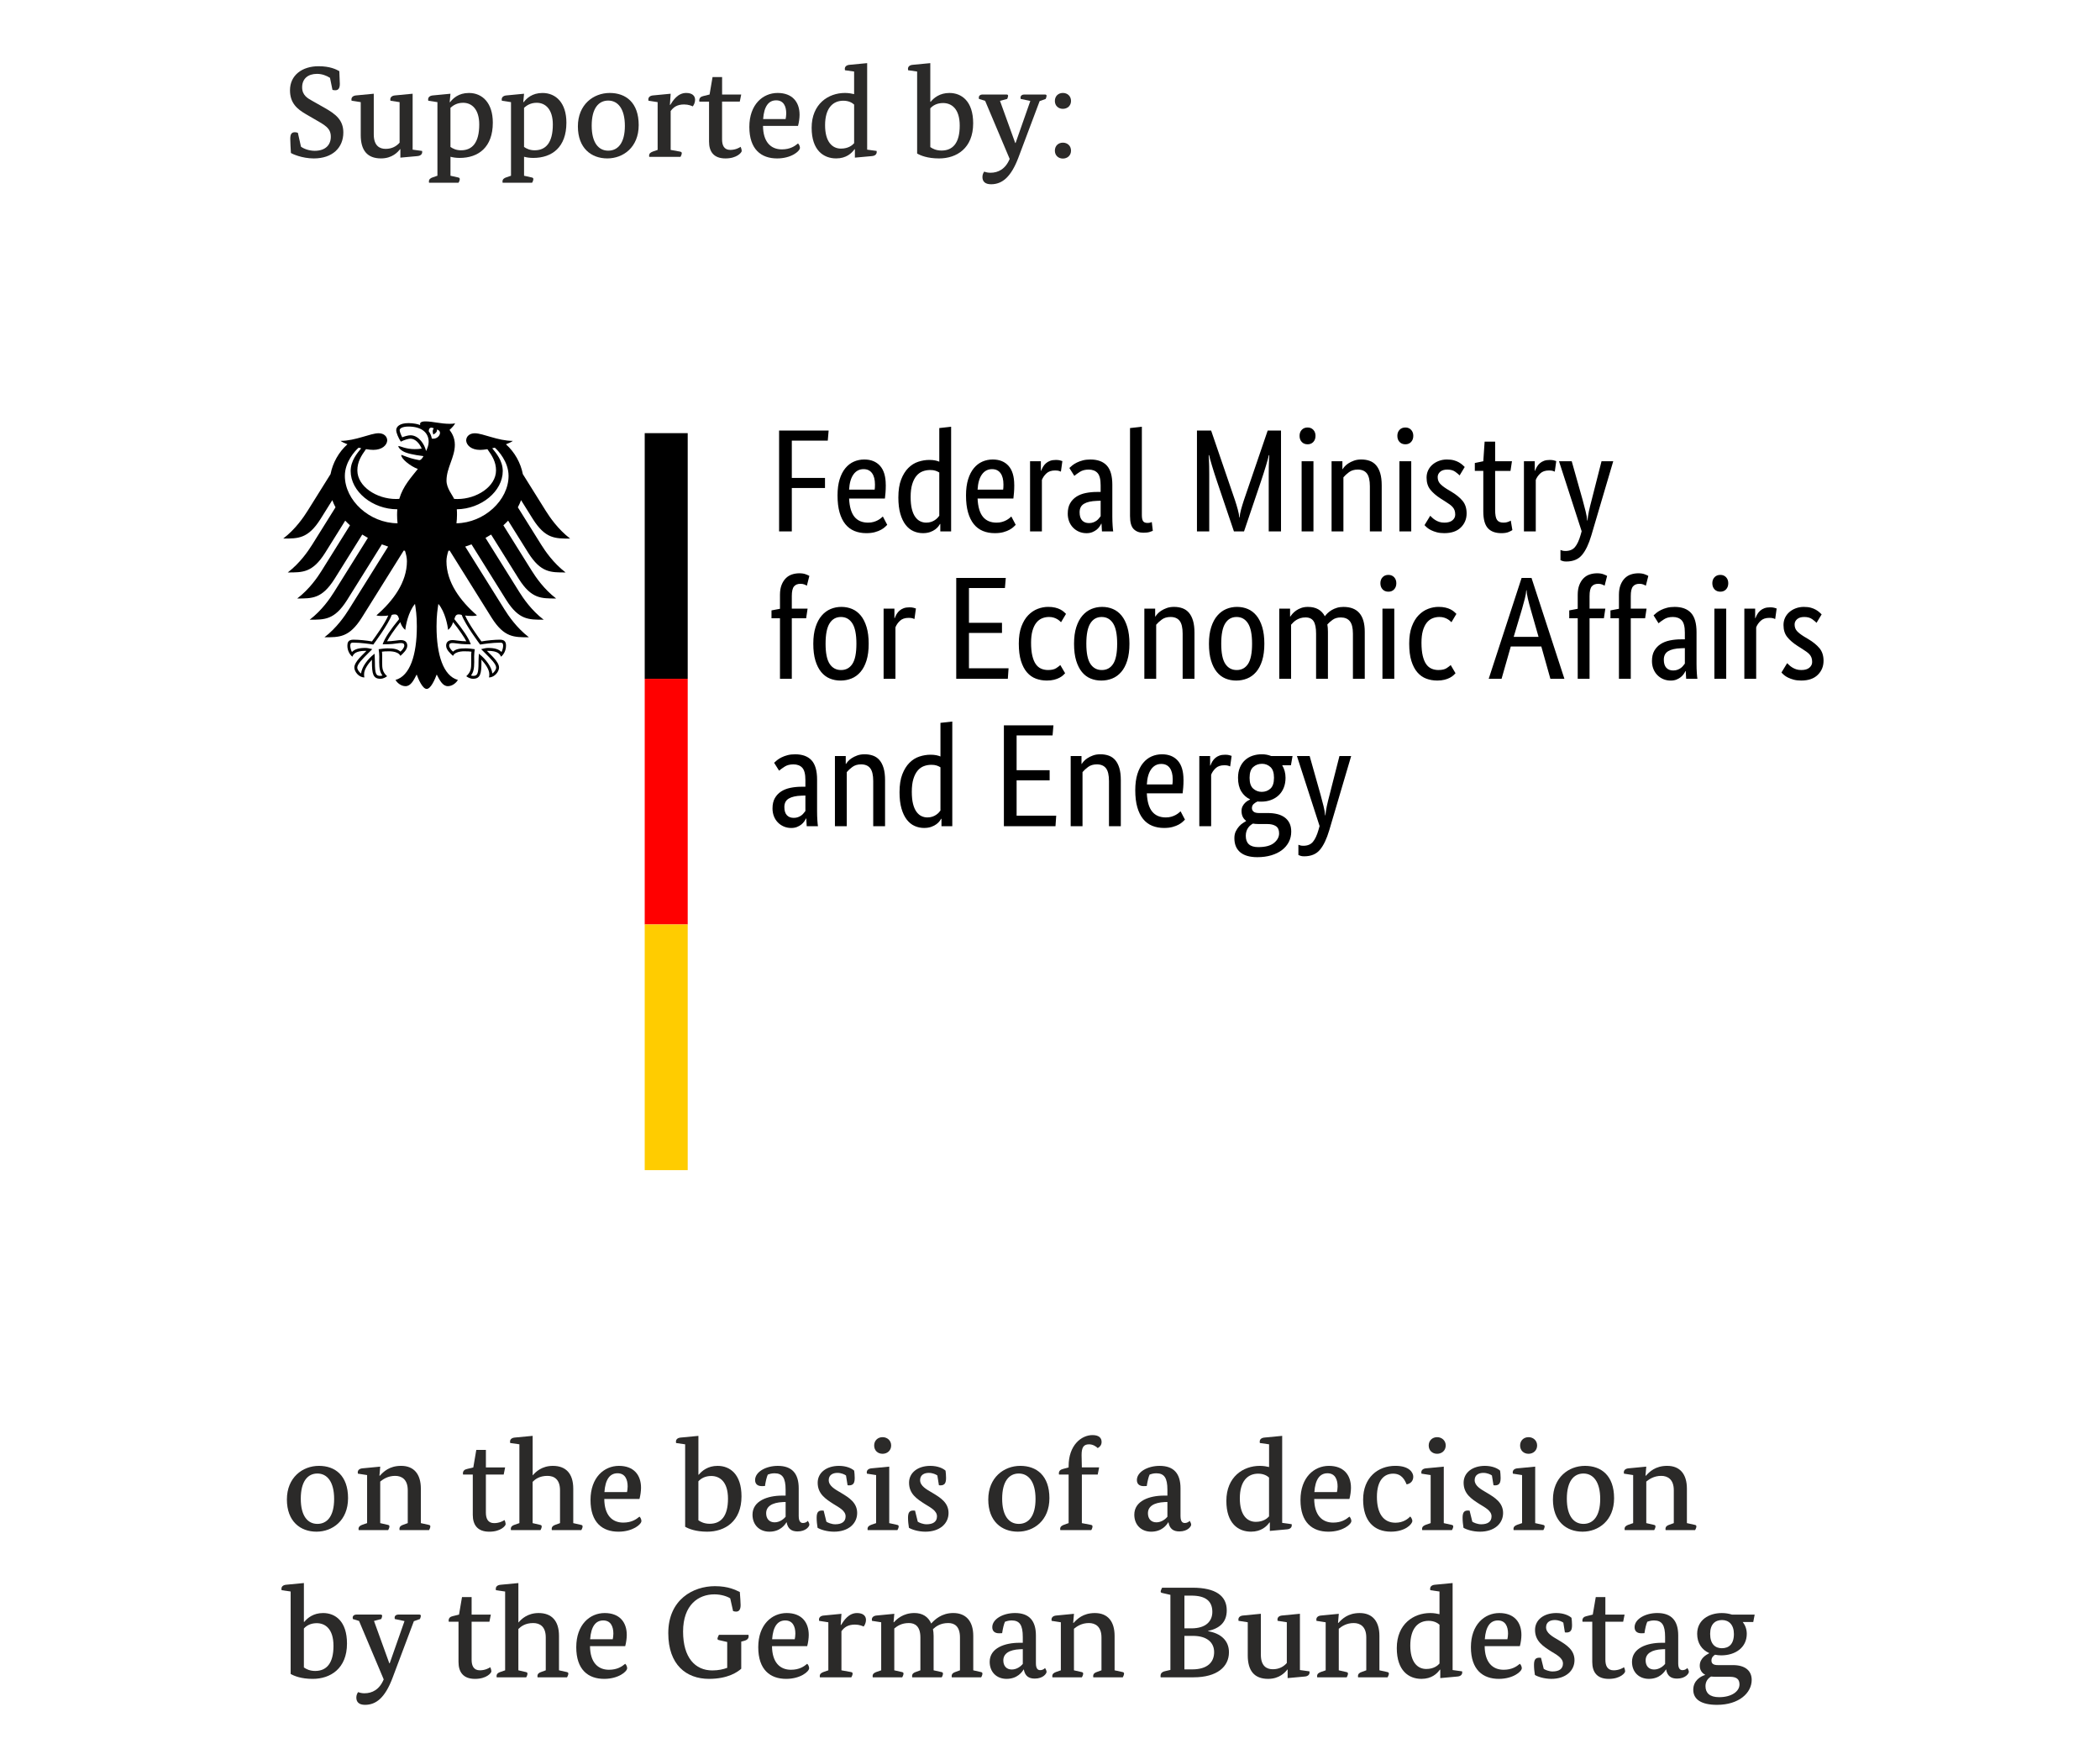 <?xml version="1.0" encoding="UTF-8"?>
<svg xmlns="http://www.w3.org/2000/svg" id="a" viewBox="0 0 250 208.779">
  <rect width="250" height="208.779" fill="#fff"></rect>
  <path d="M39.289,9.269c-.43-.278-.969-.476-1.553-.476-1.06,0-1.767.569-1.767,1.598,0,.969.676,1.321,1.23,1.629l1.414.8c1.337.754,2.26,1.459,2.26,2.951,0,1.797-1.276,3.089-3.52,3.089-1.414,0-2.582-.553-2.721-.645-.031-.4-.076-1.476-.076-1.691,0-.554.154-.783.552-.783.139,0,.261.031.354.075l.369,1.645c.322.246.969.491,1.63.491,1.276,0,1.921-.691,1.921-1.675,0-1.045-.706-1.384-2.014-2.136l-.954-.553c-1.03-.601-1.891-1.306-1.891-2.844,0-1.784,1.445-2.86,3.398-2.86,1.367,0,2.09.369,2.474.585,0,0,.061,1.336.061,1.505,0,.476-.138.77-.538.77-.124,0-.246-.016-.339-.046l-.292-1.429h.003Z" fill="#2b2a29"></path>
  <path d="M49.125,17.815l1.122.152s.015.061.015.122c0,.278-.2.46-.569.493l-2.029.184v-1.015h-.031c-.246.323-.921,1.107-2.275,1.107-1.645,0-2.413-.969-2.413-2.782v-3.917l-1.093-.17s-.015-.093-.015-.155c0-.261.2-.446.569-.476l2.09-.2v4.843c0,1.398.738,1.721,1.415,1.721.784,0,1.306-.339,1.661-.738v-4.825l-1.093-.17s-.015-.093-.015-.155c0-.261.2-.446.569-.476l2.09-.2v6.656h0Z" fill="#2b2a29"></path>
  <path d="M53.626,17.491c.278.2.691.4,1.26.4,1.337,0,2.166-.906,2.166-3.074,0-1.767-.845-2.582-1.921-2.582-.738,0-1.199.324-1.506.599v4.657h.001ZM53.535,12.16h.045c.354-.447,1-1.092,2.245-1.092,1.614,0,2.844,1.199,2.844,3.535,0,2.921-1.706,4.196-3.95,4.196-.446,0-.799-.061-1.091-.139v2.26l.891.2c.154.031.215.078.215.2,0,.155-.107.385-.154.43h-3.504s-.016-.092-.016-.139c0-.276.185-.414.477-.508l.538-.184v-8.76l-1.091-.17s-.016-.093-.016-.155c0-.261.2-.446.569-.476l2.09-.2-.093,1.001h.001Z" fill="#2b2a29"></path>
  <path d="M62.387,17.491c.276.2.691.4,1.26.4,1.336,0,2.166-.906,2.166-3.074,0-1.767-.845-2.582-1.921-2.582-.738,0-1.199.324-1.506.599v4.657h.001ZM62.295,12.16h.045c.355-.447,1-1.092,2.245-1.092,1.614,0,2.844,1.199,2.844,3.535,0,2.921-1.706,4.196-3.95,4.196-.446,0-.8-.061-1.091-.139v2.26l.891.2c.154.031.215.078.215.2,0,.155-.107.385-.154.43h-3.505s-.015-.092-.015-.139c0-.276.184-.414.476-.508l.538-.184v-8.76l-1.091-.17s-.016-.093-.016-.155c0-.261.2-.446.569-.476l2.091-.2-.093,1.001h.001Z" fill="#2b2a29"></path>
  <path d="M70.44,14.955c0,2.06.83,2.981,1.968,2.981s1.982-.891,1.982-2.951-.845-3.012-1.982-3.012-1.968.907-1.968,2.982ZM76.035,14.892c0,2.66-1.859,3.966-3.735,3.966-1.921,0-3.504-1.23-3.504-3.811,0-2.598,1.844-3.981,3.796-3.981,1.921,0,3.443,1.151,3.443,3.826h0Z" fill="#2b2a29"></path>
  <path d="M79.752,12.481h.046c.323-.523.891-1.415,1.89-1.415.723,0,1.061.339,1.061.814,0,.339-.155.631-.278.785-.122-.061-.507-.231-1.03-.231-.845,0-1.276.339-1.599.785v4.626l1.106.2c.155.03.216.076.216.199,0,.155-.124.385-.154.431h-3.72s-.015-.093-.015-.139c0-.278.184-.4.476-.508l.539-.184v-5.686l-1.091-.17s-.016-.093-.016-.155c0-.261.2-.446.569-.476l2.09-.2-.093,1.322h.001Z" fill="#2b2a29"></path>
  <path d="M88.066,12.096h-2.105v4.49c0,.691.216,1.26.984,1.26.6,0,1.091-.263,1.214-.369.077.122.138.352.138.508,0,.152-.538.875-1.936.875s-1.951-.814-1.951-1.998v-4.765h-1.152s-.015-.093-.015-.137c0-.293.185-.462.478-.524l.752-.185.354-2.075h1.138v2.075h2.275l-.17.845h-.001Z" fill="#2b2a29"></path>
  <path d="M93.524,14.171c.03-.137.076-.4.076-.66,0-.845-.306-1.567-1.199-1.567-.907,0-1.445.723-1.552,2.227h2.676-.001ZM90.834,14.986c.014,1.906.921,2.796,2.244,2.796.984,0,1.538-.384,1.923-.705.154.122.231.384.231.523,0,.385-1.015,1.26-2.721,1.26-1.891,0-3.304-1.076-3.304-3.751s1.614-4.043,3.366-4.043c1.737,0,2.614,1.061,2.614,2.598,0,.401-.077.938-.185,1.322h-4.167Z" fill="#2b2a29"></path>
  <path d="M101.683,12.45c-.231-.216-.645-.461-1.291-.461-1.245,0-2.168.891-2.168,2.919,0,1.982.86,2.782,1.891,2.782.891,0,1.368-.414,1.567-.645v-4.596h0ZM103.235,17.815l1.121.152s.015.061.015.122c0,.278-.199.46-.569.493l-2.029.184v-.999h-.046c-.337.475-.984,1.091-2.183,1.091-1.506,0-2.92-.969-2.92-3.642,0-2.858,1.997-4.15,3.965-4.15.446,0,.83.078,1.091.139v-2.69l-1.091-.154s-.015-.107-.015-.169c0-.261.199-.446.568-.477l2.091-.2v10.299h.001Z" fill="#2b2a29"></path>
  <path d="M110.75,17.507c.278.2.708.414,1.337.414,1.337,0,2.166-.891,2.166-2.966,0-2.044-.999-2.69-1.982-2.69-.708,0-1.2.278-1.521.63v4.611h0ZM110.75,12.112h.046c.384-.462,1.076-1.045,2.229-1.045,1.445,0,2.828.969,2.828,3.613,0,2.968-1.967,4.18-4.059,4.18-1.383,0-2.212-.352-2.612-.584v-9.761l-1.075-.154s-.016-.107-.016-.169c0-.261.2-.446.569-.477l2.09-.2v4.596h.001Z" fill="#2b2a29"></path>
  <path d="M123.767,12.035l-2.52,6.701c-.892,2.367-1.952,3.198-3.26,3.198-.723,0-1.03-.339-1.03-.861,0-.291.107-.508.215-.645.184.075.445.136.737.136.922,0,1.784-.43,2.29-1.645l-2.921-6.916-.737-.231s-.016-.108-.016-.152c0-.246.2-.37.43-.37h2.875c.122,0,.184.063.184.155s-.076.306-.107.369l-.86.231,1.812,5.011h.046l1.753-4.998-1.152-.245s-.015-.108-.015-.152c0-.246.199-.37.43-.37h2.49c.122,0,.184.063.184.155s-.076.306-.106.369l-.724.261h.004Z" fill="#2b2a29"></path>
  <path d="M126.534,18.875c-.54,0-.954-.369-.954-.938,0-.585.415-.954.954-.954s.968.369.968.954c0,.569-.43.938-.968.938ZM126.534,12.956c-.54,0-.954-.367-.954-.938,0-.584.415-.953.954-.953s.968.369.968.953c0,.57-.43.938-.968.938Z" fill="#2b2a29"></path>
  <path d="M35.807,178.41c0,2.073.835,2.997,1.979,2.997s1.992-.895,1.992-2.967-.85-3.029-1.992-3.029-1.979.911-1.979,2.999ZM41.434,178.346c0,2.675-1.87,3.988-3.756,3.988-1.932,0-3.524-1.235-3.524-3.831,0-2.611,1.854-4.004,3.818-4.004,1.931,0,3.463,1.159,3.463,3.846h0Z" fill="#2b2a29"></path>
  <path d="M50.103,181.316l.912.201c.154.029.216.075.216.2,0,.154-.124.386-.155.432h-3.509s-.015-.094-.015-.14c0-.278.185-.417.48-.509l.51-.185v-3.909c0-1.315-.741-1.716-1.5-1.716-.88,0-1.454.417-1.778.679v4.947l.88.201c.155.029.216.075.216.2,0,.154-.122.386-.154.432h-3.509s-.015-.094-.015-.14c0-.278.185-.4.479-.509l.541-.185v-5.719l-1.097-.169s-.016-.094-.016-.156c0-.261.201-.448.573-.479l2.102-.201-.093,1.081h.046c.417-.449,1.112-1.174,2.535-1.174,1.515,0,2.349.972,2.349,2.72v4.096h0Z" fill="#2b2a29"></path>
  <path d="M59.961,175.535h-2.118v4.514c0,.695.217,1.268.99,1.268.602,0,1.097-.263,1.221-.37.078.124.139.354.139.509,0,.156-.54.88-1.947.88s-1.962-.818-1.962-2.009v-4.791h-1.159s-.016-.094-.016-.139c0-.292.185-.464.48-.525l.757-.186.355-2.085h1.144v2.085h2.288l-.17.851h-.001Z" fill="#2b2a29"></path>
  <path d="M63.408,175.611h.031c.309-.37,1.051-1.111,2.38-1.111,1.545,0,2.426.911,2.426,2.72v4.096l.896.201c.155.029.216.075.216.2,0,.154-.124.386-.154.432h-3.509s-.015-.094-.015-.14c0-.278.185-.417.479-.509l.51-.185v-3.909c0-1.315-.711-1.716-1.499-1.716-.959,0-1.469.417-1.762.71v4.915l.865.201c.155.029.217.075.217.2,0,.154-.109.386-.155.432h-3.507s-.016-.094-.016-.14c0-.278.185-.417.48-.509l.541-.185v-9.382l-1.097-.154s-.016-.109-.016-.171c0-.263.201-.448.573-.479l2.118-.201v4.683h-.001Z" fill="#2b2a29"></path>
  <path d="M74.644,177.621c.031-.139.076-.401.076-.664,0-.85-.309-1.576-1.205-1.576-.912,0-1.454.726-1.561,2.24h2.69ZM71.939,178.441c.015,1.915.926,2.812,2.256,2.812.989,0,1.546-.385,1.933-.71.155.123.231.386.231.526,0,.385-1.02,1.266-2.736,1.266-1.9,0-3.323-1.081-3.323-3.771s1.623-4.064,3.385-4.064c1.747,0,2.628,1.066,2.628,2.611,0,.401-.078.942-.185,1.329h-4.189Z" fill="#2b2a29"></path>
  <path d="M83.142,180.976c.279.2.711.417,1.345.417,1.344,0,2.179-.898,2.179-2.984,0-2.055-1.004-2.705-1.994-2.705-.711,0-1.206.279-1.53.634v4.636h0ZM83.142,175.55h.046c.386-.464,1.081-1.05,2.241-1.05,1.453,0,2.844.972,2.844,3.631,0,2.984-1.979,4.204-4.081,4.204-1.39,0-2.225-.354-2.627-.586v-9.815l-1.081-.154s-.015-.109-.015-.171c0-.263.201-.448.573-.479l2.101-.201v4.621h0Z" fill="#2b2a29"></path>
  <path d="M93.171,178.811c-1.252.063-1.962.51-1.962,1.331,0,.648.371,1.08,1.004,1.08s1.112-.417,1.314-.664v-1.761l-.356.012h.001ZM95.087,180.496c0,.619.232.804.495.804.355,0,.541-.185.586-.263.077.109.186.325.186.464,0,.203-.402.804-1.407.804-.711,0-1.159-.309-1.298-1.082h-.031c-.17.295-.743,1.112-2.025,1.112-1.174,0-2.009-.801-2.009-2.024,0-1.654,1.807-2.271,3.539-2.271h.402v-.697c0-1.405-.371-1.961-1.329-1.961-.355,0-.665.106-.789.154-.139.295-.262.834-.34,1.361,0,0-.232.014-.355.014-.525,0-.819-.247-.819-.726,0-.96,1.266-1.685,2.705-1.685,1.7,0,2.487.928,2.487,2.673v3.323h0v.002Z" fill="#2b2a29"></path>
  <path d="M100.714,175.644c-.17-.124-.556-.309-1.02-.309-.51,0-1.036.216-1.036.865,0,.68.726,1.084,1.469,1.515.927.555,1.916,1.159,1.916,2.395,0,1.268-1.051,2.225-2.751,2.225-.866,0-1.637-.261-1.962-.464-.063-.385-.109-.789-.109-1.19,0-.619.17-.865.634-.865.076,0,.201.015.201.015l.324,1.315c.154.106.601.308,1.051.308.756,0,1.236-.292,1.236-.942,0-.665-.741-1.036-1.438-1.467-.942-.604-1.886-1.206-1.886-2.535,0-1.205,1.051-2.009,2.535-2.009.896,0,1.53.308,1.809.57.031.217.063.541.063.853,0,.54-.109.898-.665.898-.077,0-.185-.016-.185-.016l-.185-1.159h0Z" fill="#2b2a29"></path>
  <path d="M105.071,173.062c-.573,0-1.004-.387-1.004-.99,0-.588.433-.989,1.004-.989.556,0,1.02.401,1.02.989,0,.602-.464.99-1.02.99ZM105.859,181.316l.913.201c.154.029.216.075.216.2,0,.154-.124.386-.155.432h-3.539s-.015-.094-.015-.14c0-.278.185-.4.48-.509l.541-.185v-5.719l-1.097-.169s-.016-.094-.016-.156c0-.261.201-.448.573-.479l2.101-.201v6.724h-.001Z" fill="#2b2a29"></path>
  <path d="M111.593,175.644c-.17-.124-.556-.309-1.02-.309-.51,0-1.036.216-1.036.865,0,.68.726,1.084,1.469,1.515.929.555,1.916,1.159,1.916,2.395,0,1.268-1.051,2.225-2.753,2.225-.865,0-1.637-.261-1.962-.464-.063-.385-.109-.789-.109-1.19,0-.619.17-.865.634-.865.077,0,.201.015.201.015l.325,1.315c.154.106.601.308,1.05.308.756,0,1.236-.292,1.236-.942,0-.665-.741-1.036-1.438-1.467-.942-.604-1.886-1.206-1.886-2.535,0-1.205,1.05-2.009,2.535-2.009.896,0,1.53.308,1.809.57.031.217.061.541.061.853,0,.54-.107.898-.664.898-.077,0-.186-.016-.186-.016l-.185-1.159h.003Z" fill="#2b2a29"></path>
  <path d="M119.305,178.41c0,2.073.834,2.997,1.978,2.997s1.995-.895,1.995-2.967-.851-3.029-1.995-3.029-1.978.911-1.978,2.999ZM124.93,178.346c0,2.675-1.871,3.988-3.756,3.988-1.932,0-3.524-1.235-3.524-3.831,0-2.611,1.854-4.004,3.818-4.004,1.932,0,3.462,1.159,3.462,3.846h0Z" fill="#2b2a29"></path>
  <path d="M130.679,175.535h-1.886v5.781l1.051.201c.155.029.216.075.216.2,0,.154-.107.386-.155.432h-3.679s-.015-.094-.015-.14c0-.278.185-.4.479-.509l.526-.185v-5.781h-1.144s-.016-.094-.016-.139c0-.292.186-.449.48-.525l.68-.186v-.154c0-2.489,1.515-3.694,2.844-3.694.772,0,1.082.341,1.082.818,0,.387-.232.604-.464.728-.14-.154-.542-.448-1.021-.448-.664,0-.896.37-.896,1.281,0,.48.03,1.467.03,1.467h2.058l-.17.851h0Z" fill="#2b2a29"></path>
  <path d="M138.621,178.811c-1.251.063-1.962.51-1.962,1.331,0,.648.37,1.08,1.004,1.08s1.112-.417,1.314-.664v-1.761l-.356.012h.001ZM140.539,180.496c0,.619.232.804.495.804.355,0,.541-.185.588-.263.076.109.185.325.185.464,0,.203-.401.804-1.406.804-.711,0-1.16-.309-1.298-1.082h-.033c-.17.295-.741,1.112-2.025,1.112-1.174,0-2.009-.801-2.009-2.024,0-1.654,1.807-2.271,3.539-2.271h.402v-.697c0-1.405-.372-1.961-1.329-1.961-.355,0-.665.106-.789.154-.139.295-.262.834-.341,1.361,0,0-.231.014-.355.014-.525,0-.819-.247-.819-.726,0-.96,1.269-1.685,2.706-1.685,1.7,0,2.487.928,2.487,2.673v3.323h0v.002Z" fill="#2b2a29"></path>
  <path d="M151.077,175.893c-.232-.217-.649-.464-1.298-.464-1.252,0-2.18.895-2.18,2.935,0,1.994.865,2.799,1.901,2.799.895,0,1.376-.417,1.576-.65v-4.62h0ZM152.639,181.285l1.128.155s.016.061.016.124c0,.278-.201.464-.571.492l-2.04.186v-1.004h-.046c-.34.478-.989,1.095-2.195,1.095-1.515,0-2.936-.972-2.936-3.662,0-2.874,2.008-4.172,3.986-4.172.449,0,.834.076,1.099.139v-2.705l-1.099-.154s-.014-.109-.014-.171c0-.263.2-.448.571-.479l2.102-.201v10.356h-.001Z" fill="#2b2a29"></path>
  <path d="M159.159,177.621c.033-.139.079-.401.079-.664,0-.85-.31-1.576-1.206-1.576-.913,0-1.454.726-1.561,2.24,0,0,2.689,0,2.689,0ZM156.454,178.441c.016,1.915.927,2.812,2.257,2.812.99,0,1.546-.385,1.932-.71.152.123.233.386.233.526,0,.385-1.021,1.266-2.735,1.266-1.901,0-3.322-1.081-3.322-3.771s1.622-4.064,3.384-4.064c1.748,0,2.627,1.066,2.627,2.611,0,.401-.077.942-.185,1.329h-4.191Z" fill="#2b2a29"></path>
  <path d="M165.851,175.427c-1.036,0-1.933.74-1.933,2.766,0,1.947.756,3.075,2.21,3.075.959,0,1.515-.495,1.761-.742.139.139.246.387.246.526,0,.386-.849,1.281-2.551,1.281-2.008,0-3.307-1.266-3.307-3.818,0-2.612,1.747-4.018,3.834-4.018,1.7,0,2.134.835,2.134,1.283,0,.417-.201.802-.788.928-.234-.541-.588-1.281-1.609-1.281h.002Z" fill="#2b2a29"></path>
  <path d="M171.089,173.062c-.571,0-1.005-.387-1.005-.99,0-.588.434-.989,1.005-.989.556,0,1.021.401,1.021.989,0,.602-.464.99-1.021.99ZM171.877,181.316l.911.201c.155.029.217.075.217.2,0,.154-.124.386-.156.432h-3.539s-.015-.094-.015-.14c0-.278.185-.4.48-.509l.541-.185v-5.719l-1.096-.169s-.016-.094-.016-.156c0-.261.201-.448.571-.479l2.103-.201v6.724h-.001Z" fill="#2b2a29"></path>
  <path d="M177.61,175.644c-.168-.124-.555-.309-1.02-.309-.51,0-1.035.216-1.035.865,0,.68.728,1.084,1.469,1.515.928.555,1.915,1.159,1.915,2.395,0,1.268-1.051,2.225-2.75,2.225-.866,0-1.639-.261-1.964-.464-.061-.385-.107-.789-.107-1.19,0-.619.169-.865.632-.865.079,0,.203.015.203.015l.324,1.315c.154.106.604.308,1.051.308.756,0,1.236-.292,1.236-.942,0-.665-.742-1.036-1.439-1.467-.941-.604-1.885-1.206-1.885-2.535,0-1.205,1.051-2.009,2.534-2.009.899,0,1.53.308,1.809.57.031.217.063.541.063.853,0,.54-.109.898-.665.898-.076,0-.185-.016-.185-.016l-.186-1.159h.001Z" fill="#2b2a29"></path>
  <path d="M181.97,173.062c-.572,0-1.005-.387-1.005-.99,0-.588.432-.989,1.005-.989.557,0,1.021.401,1.021.989,0,.602-.464.99-1.021.99ZM182.759,181.316l.91.201c.156.029.217.075.217.2,0,.154-.124.386-.155.432h-3.54s-.014-.094-.014-.14c0-.278.185-.4.479-.509l.543-.185v-5.719l-1.098-.169s-.014-.094-.014-.156c0-.261.2-.448.57-.479l2.104-.201v6.724h-.002Z" fill="#2b2a29"></path>
  <path d="M186.528,178.41c0,2.073.834,2.997,1.979,2.997s1.994-.895,1.994-2.967-.85-3.029-1.994-3.029-1.979.911-1.979,2.999ZM192.154,178.346c0,2.675-1.87,3.988-3.755,3.988-1.933,0-3.525-1.235-3.525-3.831,0-2.611,1.855-4.004,3.818-4.004,1.933,0,3.461,1.159,3.461,3.846h.001Z" fill="#2b2a29"></path>
  <path d="M200.824,181.316l.91.201c.156.029.217.075.217.2,0,.154-.124.386-.155.432h-3.509s-.014-.094-.014-.14c0-.278.185-.417.479-.509l.51-.185v-3.909c0-1.315-.742-1.716-1.499-1.716-.882,0-1.454.417-1.777.679v4.947l.88.201c.152.029.216.075.216.2,0,.154-.124.386-.155.432h-3.507s-.018-.094-.018-.14c0-.278.185-.4.48-.509l.541-.185v-5.719l-1.096-.169s-.016-.094-.016-.156c0-.261.201-.448.571-.479l2.103-.201-.094,1.081h.046c.417-.449,1.112-1.174,2.534-1.174,1.515,0,2.35.972,2.35,2.72v4.096h.002Z" fill="#2b2a29"></path>
  <path d="M36.177,198.496c.279.201.711.417,1.345.417,1.345,0,2.179-.896,2.179-2.981,0-2.056-1.004-2.706-1.994-2.706-.711,0-1.206.279-1.53.634v4.638h0ZM36.177,193.071h.046c.386-.464,1.082-1.051,2.241-1.051,1.453,0,2.844.972,2.844,3.633,0,2.981-1.978,4.204-4.08,4.204-1.391,0-2.225-.355-2.627-.588v-9.814l-1.081-.156s-.015-.109-.015-.169c0-.263.201-.449.571-.48l2.101-.201v4.622h0Z" fill="#2b2a29"></path>
  <path d="M49.269,192.992l-2.535,6.74c-.896,2.381-1.964,3.215-3.278,3.215-.726,0-1.035-.341-1.035-.865,0-.292.109-.51.216-.65.185.076.448.14.741.14.928,0,1.793-.432,2.302-1.655l-2.936-6.955-.741-.231s-.016-.109-.016-.156c0-.246.201-.373.434-.373h2.891c.124,0,.185.065.185.158s-.078.306-.109.37l-.865.231,1.824,5.041h.046l1.762-5.025-1.159-.246s-.016-.109-.016-.156c0-.246.201-.373.433-.373h2.504c.124,0,.185.065.185.158s-.076.306-.107.37l-.726.261h0Z" fill="#2b2a29"></path>
  <path d="M58.263,193.055h-2.118v4.514c0,.695.216,1.269.99,1.269.602,0,1.097-.264,1.22-.37.078.123.139.352.139.509,0,.155-.54.88-1.947.88s-1.962-.819-1.962-2.011v-4.79h-1.159s-.016-.093-.016-.139c0-.295.186-.464.48-.526l.756-.186.355-2.085h1.144v2.085h2.288l-.17.851h.001Z" fill="#2b2a29"></path>
  <path d="M61.708,193.131h.031c.309-.371,1.051-1.111,2.38-1.111,1.545,0,2.428.911,2.428,2.72v4.097l.896.2c.154.03.216.076.216.2,0,.156-.124.387-.154.435h-3.509s-.015-.094-.015-.14c0-.278.186-.417.48-.509l.51-.185v-3.91c0-1.314-.711-1.716-1.499-1.716-.959,0-1.469.417-1.762.71v4.916l.866.2c.155.03.217.076.217.2,0,.156-.109.387-.155.435h-3.509s-.015-.094-.015-.14c0-.278.185-.417.48-.509l.54-.185v-9.381l-1.097-.156s-.015-.109-.015-.169c0-.263.201-.449.573-.48l2.116-.201v4.683h0l-.004-.004Z" fill="#2b2a29"></path>
  <path d="M72.944,195.142c.031-.139.076-.403.076-.665,0-.85-.309-1.576-1.205-1.576-.912,0-1.452.726-1.561,2.241h2.69ZM70.24,195.961c.015,1.915.926,2.811,2.256,2.811.99,0,1.546-.385,1.933-.71.154.124.233.386.233.526,0,.386-1.021,1.268-2.736,1.268-1.901,0-3.323-1.084-3.323-3.771s1.623-4.065,3.385-4.065c1.747,0,2.628,1.065,2.628,2.612,0,.4-.078.941-.185,1.329h-4.19Z" fill="#2b2a29"></path>
  <path d="M86.929,190.271c-.324-.214-1.035-.476-1.885-.476-1.886,0-3.725,1.235-3.725,4.434,0,3.094,1.438,4.622,3.477,4.622.741,0,1.329-.139,1.777-.309v-3.075l-.942-.217c-.155-.03-.216-.076-.216-.17,0-.14.109-.324.17-.464h3.524s.015.093.015.17c0,.246-.139.434-.525.541l-.355.094v3.229c-.417.373-1.561,1.206-3.834,1.206-2.72,0-4.852-1.686-4.852-5.44,0-4.02,2.982-5.595,5.549-5.595,1.639,0,2.458.464,2.968.694.046.464.094,1.423.094,1.546,0,.479-.139.789-.541.789-.124,0-.247-.031-.355-.065l-.341-1.515h-.001Z" fill="#2b2a29"></path>
  <path d="M94.61,195.142c.031-.139.076-.403.076-.665,0-.85-.309-1.576-1.205-1.576-.913,0-1.453.726-1.561,2.241h2.69ZM91.906,195.961c.015,1.915.926,2.811,2.256,2.811.99,0,1.545-.385,1.932-.71.154.124.232.386.232.526,0,.386-1.021,1.268-2.736,1.268-1.901,0-3.322-1.084-3.322-3.771s1.622-4.065,3.385-4.065c1.746,0,2.627,1.065,2.627,2.612,0,.4-.077.941-.185,1.329h-4.19Z" fill="#2b2a29"></path>
  <path d="M100.08,193.442h.046c.325-.525.896-1.421,1.901-1.421.726,0,1.066.341,1.066.818,0,.34-.155.634-.279.789-.122-.061-.51-.233-1.035-.233-.85,0-1.283.34-1.608.788v4.655l1.112.2c.156.03.218.076.218.2,0,.156-.124.387-.155.435h-3.74s-.016-.094-.016-.14c0-.278.185-.401.48-.509l.541-.185v-5.719l-1.097-.171s-.016-.094-.016-.155c0-.263.201-.449.573-.479l2.101-.203-.092,1.33h0Z" fill="#2b2a29"></path>
  <path d="M115.859,198.836l.881.2c.155.03.216.076.216.2,0,.156-.109.387-.155.435h-3.492s-.015-.094-.015-.14c0-.278.185-.417.479-.509l.51-.185v-3.91c0-1.344-.665-1.716-1.391-1.716-.942,0-1.468.403-1.824.726.046.246.077.51.077.802v4.097l.898.2c.154.03.216.076.216.2,0,.156-.107.387-.154.435h-3.509s-.015-.094-.015-.14c0-.278.185-.417.479-.509l.51-.185v-3.91c0-1.344-.649-1.716-1.376-1.716-.865,0-1.376.355-1.731.649v4.977l.88.2c.155.03.218.076.218.2,0,.156-.124.387-.155.435h-3.509s-.015-.094-.015-.14c0-.278.186-.401.48-.509l.542-.185v-5.719l-1.097-.171s-.016-.094-.016-.155c0-.263.201-.449.573-.479l2.102-.203-.092,1.006h.046c.324-.357,1.081-1.099,2.443-1.099.941,0,1.637.432,1.994,1.251.416-.464,1.237-1.251,2.627-1.251,1.484,0,2.38.941,2.38,2.72v4.097h0l-.004-.003Z" fill="#2b2a29"></path>
  <path d="M121.406,196.331c-1.251.063-1.962.51-1.962,1.33,0,.648.371,1.081,1.004,1.081s1.114-.417,1.314-.665v-1.761l-.356.015h.001ZM123.324,198.016c0,.618.232.802.494.802.355,0,.542-.185.588-.261.077.107.186.325.186.464,0,.201-.402.802-1.409.802-.71,0-1.158-.308-1.298-1.08h-.03c-.171.292-.744,1.112-2.026,1.112-1.175,0-2.009-.802-2.009-2.024,0-1.655,1.807-2.271,3.539-2.271h.402v-.697c0-1.408-.371-1.963-1.329-1.963-.355,0-.665.107-.789.154-.14.294-.262.835-.34,1.36,0,0-.232.015-.355.015-.526,0-.819-.249-.819-.725,0-.96,1.266-1.686,2.705-1.686,1.7,0,2.489.928,2.489,2.673v3.324h0Z" fill="#2b2a29"></path>
  <path d="M132.689,198.836l.913.2c.154.03.215.076.215.2,0,.156-.124.387-.154.435h-3.509s-.015-.094-.015-.14c0-.278.185-.417.479-.509l.51-.185v-3.91c0-1.314-.741-1.716-1.5-1.716-.88,0-1.453.417-1.776.68v4.947l.88.2c.155.03.218.076.218.2,0,.156-.124.387-.155.435h-3.507s-.016-.094-.016-.14c0-.278.186-.401.48-.509l.54-.185v-5.719l-1.097-.171s-.015-.094-.015-.155c0-.263.2-.449.573-.479l2.101-.203-.094,1.084h.046c.417-.449,1.112-1.175,2.535-1.175,1.515,0,2.349.972,2.349,2.72v4.097h0v-.004Z" fill="#2b2a29"></path>
  <path d="M142.022,194.739h-1.021v3.988h.927c1.809,0,2.612-.851,2.612-2.056,0-1.144-.851-1.933-2.519-1.933h0ZM141.838,189.947h-.835v3.896h.819c1.763,0,2.504-.865,2.504-1.964,0-1.268-.787-1.933-2.487-1.933ZM143.814,194.151v.03c1.499.249,2.49,1.099,2.49,2.505,0,1.733-1.421,2.984-4.205,2.984h-3.925s-.016-.094-.016-.17c0-.246.125-.464.526-.557l.65-.154v-8.935l-.944-.216c-.153-.03-.215-.076-.215-.17,0-.138.109-.322.17-.464h3.631c2.751,0,4.066.974,4.066,2.69,0,1.469-.898,2.164-2.226,2.458h-.002Z" fill="#2b2a29"></path>
  <path d="M154.756,198.805l1.128.155s.016.063.016.124c0,.278-.201.464-.571.494l-2.04.186v-1.021h-.033c-.246.322-.927,1.112-2.286,1.112-1.654,0-2.428-.972-2.428-2.798v-3.94l-1.099-.171s-.014-.094-.014-.155c0-.263.201-.449.571-.479l2.102-.203v4.871c0,1.405.743,1.73,1.423,1.73.787,0,1.313-.34,1.667-.742v-4.853l-1.099-.171s-.014-.094-.014-.155c0-.263.201-.449.571-.479l2.102-.203v6.694h0v.002Z" fill="#2b2a29"></path>
  <path d="M164.214,198.836l.911.2c.155.03.217.076.217.2,0,.156-.124.387-.156.435h-3.509s-.014-.094-.014-.14c0-.278.185-.417.479-.509l.51-.185v-3.91c0-1.314-.742-1.716-1.499-1.716-.88,0-1.453.417-1.775.68v4.947l.88.2c.154.03.215.076.215.2,0,.156-.123.387-.152.435h-3.51s-.014-.094-.014-.14c0-.278.185-.401.479-.509l.542-.185v-5.719l-1.097-.171s-.014-.094-.014-.155c0-.263.2-.449.57-.479l2.104-.203-.094,1.084h.046c.417-.449,1.112-1.175,2.533-1.175,1.515,0,2.35.972,2.35,2.72v4.097h0l-.002-.004Z" fill="#2b2a29"></path>
  <path d="M171.369,193.411c-.233-.216-.649-.464-1.297-.464-1.252,0-2.18.896-2.18,2.936,0,1.992.866,2.796,1.901,2.796.895,0,1.376-.417,1.576-.649v-4.621h0ZM172.93,198.805l1.127.155s.018.063.018.124c0,.278-.203.464-.574.494l-2.04.186v-1.005h-.046c-.34.478-.989,1.096-2.195,1.096-1.515,0-2.936-.972-2.936-3.662,0-2.876,2.009-4.174,3.986-4.174.449,0,.834.077,1.098.139v-2.703l-1.098-.156s-.015-.109-.015-.169c0-.263.2-.449.571-.48l2.103-.201v10.356h.001Z" fill="#2b2a29"></path>
  <path d="M179.45,195.142c.033-.139.079-.403.079-.665,0-.85-.311-1.576-1.206-1.576-.912,0-1.454.726-1.561,2.241h2.689,0ZM176.746,195.961c.014,1.915.928,2.811,2.255,2.811.99,0,1.545-.385,1.933-.71.155.124.233.386.233.526,0,.386-1.021,1.268-2.735,1.268-1.901,0-3.323-1.084-3.323-3.771s1.624-4.065,3.384-4.065c1.747,0,2.628,1.065,2.628,2.612,0,.4-.075.941-.185,1.329h-4.189Z" fill="#2b2a29"></path>
  <path d="M186.111,193.162c-.168-.125-.555-.31-1.02-.31-.51,0-1.035.217-1.035.865,0,.681.726,1.084,1.469,1.518.928.555,1.915,1.159,1.915,2.395,0,1.266-1.051,2.225-2.751,2.225-.865,0-1.637-.263-1.963-.464-.061-.386-.107-.789-.107-1.19,0-.618.169-.865.632-.865.079,0,.203.015.203.015l.324,1.314c.155.106.604.309,1.05.309.759,0,1.239-.295,1.239-.942,0-.664-.742-1.035-1.439-1.467-.941-.602-1.885-1.208-1.885-2.535,0-1.205,1.051-2.01,2.534-2.01.899,0,1.53.31,1.807.571.033.216.063.54.063.851,0,.541-.109.896-.665.896-.075,0-.185-.016-.185-.016l-.186-1.159h.001Z" fill="#2b2a29"></path>
  <path d="M193.235,193.055h-2.118v4.514c0,.695.216,1.269.989,1.269.604,0,1.099-.264,1.22-.37.079.123.14.352.14.509,0,.155-.541.88-1.949.88s-1.963-.819-1.963-2.011v-4.79h-1.16s-.015-.093-.015-.139c0-.295.185-.464.48-.526l.756-.186.357-2.085h1.143v2.085h2.288l-.17.851h.001Z" fill="#2b2a29"></path>
  <path d="M197.873,196.331c-1.252.063-1.964.51-1.964,1.33,0,.648.37,1.081,1.005,1.081s1.112-.417,1.314-.665v-1.761l-.354.015h-.001ZM199.788,198.016c0,.618.233.802.494.802.356,0,.541-.185.588-.261.077.107.185.325.185.464,0,.201-.403.802-1.408.802-.71,0-1.16-.308-1.297-1.08h-.031c-.171.292-.742,1.112-2.024,1.112-1.176,0-2.01-.802-2.01-2.024,0-1.655,1.807-2.271,3.54-2.271h.401v-.697c0-1.408-.371-1.963-1.329-1.963-.355,0-.666.107-.789.154-.139.294-.263.835-.34,1.36,0,0-.233.015-.356.015-.526,0-.819-.249-.819-.725,0-.96,1.268-1.686,2.705-1.686,1.7,0,2.489.928,2.489,2.673v3.324h.001Z" fill="#2b2a29"></path>
  <path d="M203.589,194.509c0,1.22.619,1.699,1.391,1.699.834,0,1.437-.479,1.437-1.699,0-1.099-.604-1.655-1.408-1.655s-1.421.464-1.421,1.655ZM204.269,199.608c-.216,0-.401-.014-.571-.031-.403.234-.664.619-.664,1.143,0,.805.492,1.316,1.621,1.316,1.499,0,2.426-.697,2.426-1.515,0-.634-.355-.912-1.145-.912h-1.667,0ZM208.721,193.085h-1.252c.295.386.48.851.48,1.408,0,1.637-1.36,2.565-3.045,2.565-.264,0-.496-.03-.728-.075-.216.123-.432.34-.432.694,0,.373.246.541.772.541h1.793c1.421,0,2.226.649,2.226,1.763,0,1.546-1.515,2.967-4.129,2.967-1.9,0-2.827-.665-2.827-1.793,0-1.084.849-1.594,1.408-1.763v-.031c-.403-.216-.634-.588-.634-1.08,0-.899.819-1.315,1.112-1.469v-.031c-.866-.386-1.421-1.175-1.421-2.288,0-1.624,1.36-2.472,2.936-2.472.417,0,.818.061,1.206.184h2.704l-.169.882h0v-.002Z" fill="#2b2a29"></path>
  <g id="b">
    <path d="M92.749,63.26v-12.006h5.899l-.104,1.201h-4.28v4.437h3.95v1.201h-3.95v5.168h-1.514ZM105.451,57.727c0,.36-.012.67-.035.931-.023.261-.046.49-.07.687h-4.263c.046.986.258,1.711.635,2.175.377.464.919.696,1.627.696.244,0,.464-.029.661-.087.197-.058.368-.128.513-.209.145-.081.267-.162.365-.244.099-.081.171-.145.217-.191l.522.992c-.058.058-.145.142-.261.252-.116.11-.273.221-.47.331-.197.11-.441.206-.731.287-.29.081-.632.122-1.027.122-.522,0-.995-.087-1.418-.261-.423-.174-.783-.444-1.079-.809-.296-.365-.525-.829-.687-1.392-.162-.563-.244-1.238-.244-2.027,0-.742.084-1.383.252-1.923.168-.539.397-.983.687-1.331.29-.348.626-.606,1.009-.774.383-.168.795-.252,1.235-.252.8,0,1.427.252,1.879.757.452.505.679,1.262.679,2.271ZM102.806,55.848c-.499,0-.899.209-1.201.626s-.476,1.021-.522,1.81h3.045c.012-.058.02-.142.026-.252.006-.11.009-.229.009-.357,0-.58-.116-1.03-.348-1.349-.232-.319-.568-.478-1.009-.478ZM106.948,59.206c0-.847.11-1.554.331-2.123.22-.568.505-1.027.853-1.375.348-.348.742-.595,1.183-.74.441-.145.882-.217,1.322-.217.267,0,.499.02.696.061.197.04.36.09.487.148v-4.002l1.409-.157v12.459h-1.288v-.887h-.035c-.035.07-.099.165-.191.287s-.22.244-.383.365c-.162.122-.365.226-.609.313-.244.087-.528.13-.853.13-.394,0-.769-.078-1.122-.235-.354-.157-.664-.406-.931-.748-.267-.342-.478-.783-.635-1.322-.157-.539-.235-1.192-.235-1.957ZM110.254,62.216c.22,0,.418-.029.592-.087.174-.058.325-.131.452-.218.128-.087.235-.177.322-.27.087-.093.154-.174.2-.244v-5.15c-.128-.081-.275-.151-.444-.209-.168-.058-.38-.087-.635-.087-.325,0-.629.055-.913.165-.284.11-.531.293-.74.548-.209.255-.374.586-.496.992-.122.406-.183.905-.183,1.496,0,.58.049,1.064.148,1.453.099.389.235.702.409.94.174.238.371.409.592.513.22.104.452.157.696.157ZM120.746,57.727c0,.36-.012.67-.035.931-.023.261-.046.49-.07.687h-4.263c.046.986.258,1.711.635,2.175.377.464.919.696,1.627.696.244,0,.464-.029.661-.087.197-.058.368-.128.513-.209.145-.081.267-.162.365-.244.099-.081.171-.145.217-.191l.522.992c-.058.058-.145.142-.261.252-.116.11-.273.221-.47.331-.197.11-.441.206-.731.287-.29.081-.632.122-1.027.122-.522,0-.995-.087-1.418-.261-.423-.174-.783-.444-1.079-.809-.296-.365-.525-.829-.687-1.392-.162-.563-.244-1.238-.244-2.027,0-.742.084-1.383.252-1.923.168-.539.397-.983.687-1.331.29-.348.626-.606,1.009-.774.383-.168.795-.252,1.235-.252.8,0,1.427.252,1.879.757.452.505.679,1.262.679,2.271ZM118.101,55.848c-.499,0-.899.209-1.201.626s-.476,1.021-.522,1.81h3.045c.012-.058.02-.142.026-.252.006-.11.009-.229.009-.357,0-.58-.116-1.03-.348-1.349-.232-.319-.568-.478-1.009-.478ZM126.297,56.144c-.035-.023-.11-.052-.226-.087-.116-.035-.273-.052-.47-.052-.441,0-.786.119-1.035.357-.249.238-.426.496-.531.774v6.125h-1.409v-8.352h1.288v1.131h.035c.058-.162.133-.322.226-.479.093-.157.209-.296.348-.418s.304-.217.496-.287c.192-.07.421-.104.687-.104.197,0,.357.017.479.052.122.035.217.064.287.087l-.174,1.253ZM127.114,61.138c0-.487.093-.893.278-1.218s.435-.589.748-.792c.313-.203.682-.348,1.105-.435.423-.087.873-.13,1.348-.13h.435v-.8c0-.708-.125-1.195-.374-1.462-.249-.267-.6-.4-1.053-.4-.418,0-.766.09-1.044.27-.278.18-.499.339-.661.479l-.592-.94c.093-.093.212-.197.357-.313.145-.116.322-.226.531-.331.209-.104.447-.191.713-.261.267-.07.568-.104.905-.104.858,0,1.508.238,1.949.713.441.476.661,1.241.661,2.297v3.811c0,.36.012.71.035,1.053.023.342.046.571.07.687h-1.34l-.052-.922h-.035c-.046.104-.116.223-.209.357-.093.133-.209.255-.348.366-.139.11-.307.206-.505.287-.197.081-.429.122-.696.122-.313,0-.606-.058-.879-.174-.273-.116-.51-.278-.713-.487-.203-.209-.36-.455-.47-.74-.11-.284-.165-.594-.165-.931ZM129.637,62.269c.197,0,.371-.029.522-.087.151-.058.281-.128.392-.209.11-.081.203-.171.278-.27.075-.099.142-.183.2-.252v-1.844l-.452.017c-.673.023-1.183.139-1.531.348-.348.209-.522.545-.522,1.009,0,.429.099.751.296.966.197.215.47.322.818.322ZM135.936,61.312c0,.348.049.592.148.731.099.139.27.209.513.209.128,0,.235-.012.322-.035s.154-.046.2-.07l.122,1.044c-.07.035-.197.081-.383.139s-.435.087-.748.087c-.476,0-.858-.145-1.148-.435s-.435-.806-.435-1.549v-10.475l1.409-.157v10.51ZM152.501,51.254v12.006h-1.462v-6.769c0-.348.003-.673.009-.974.006-.302.014-.568.026-.8.012-.232.023-.412.035-.539h-.052c-.058.267-.177.699-.357,1.296-.18.597-.386,1.238-.618,1.923l-1.984,5.864h-1.201l-1.984-5.864c-.232-.684-.438-1.325-.618-1.923-.18-.597-.299-1.029-.357-1.296h-.052c.012.139.023.325.035.557.012.232.02.496.026.792.006.296.009.618.009.966v6.769h-1.462v-12.006h1.688l2.836,8.282c.128.383.241.757.339,1.122.099.365.159.682.183.948h.035c.012-.267.067-.58.165-.94.099-.36.212-.731.339-1.114l2.836-8.3h1.583ZM156.364,63.26h-1.409v-8.352h1.409v8.352ZM155.668,52.89c-.29,0-.522-.093-.696-.278-.174-.186-.261-.429-.261-.731,0-.29.087-.528.261-.713.174-.186.406-.278.696-.278.278,0,.505.093.679.278.174.186.261.423.261.713,0,.302-.087.545-.261.731-.174.186-.4.278-.679.278ZM163.08,63.26v-5.377c0-.708-.119-1.215-.357-1.523-.238-.307-.6-.461-1.088-.461-.418,0-.766.104-1.044.313-.278.209-.499.412-.661.609v6.438h-1.409v-8.352h1.288v.94h.035c.035-.07.11-.171.226-.305.116-.133.267-.261.452-.383.186-.122.406-.229.661-.322s.545-.139.87-.139c.371,0,.708.055,1.009.165.302.11.557.287.766.531s.371.56.487.948c.116.389.174.867.174,1.436v5.481h-1.409ZM168.005,63.26h-1.409v-8.352h1.409v8.352ZM167.309,52.89c-.29,0-.522-.093-.696-.278-.174-.186-.261-.429-.261-.731,0-.29.087-.528.261-.713.174-.186.406-.278.696-.278.278,0,.505.093.679.278.174.186.261.423.261.713,0,.302-.087.545-.261.731-.174.186-.4.278-.679.278ZM173.764,56.596c-.093-.104-.261-.247-.505-.426-.244-.18-.563-.27-.957-.27-.371,0-.655.087-.853.261-.197.174-.296.383-.296.626,0,.313.09.571.27.774.18.203.455.421.826.653l.522.313c.568.336,1.015.699,1.34,1.087.325.389.487.89.487,1.505,0,.661-.229,1.218-.687,1.67-.458.452-1.117.679-1.975.679-.336,0-.632-.035-.887-.104s-.479-.151-.67-.244c-.191-.093-.351-.194-.479-.304-.128-.11-.232-.212-.313-.305l.679-1.114c.07.07.154.151.252.244.099.093.217.183.357.27.139.087.296.16.47.218.174.058.377.087.609.087.418,0,.737-.093.957-.278.22-.186.331-.412.331-.679,0-.197-.026-.368-.078-.513-.052-.145-.131-.275-.235-.391-.104-.116-.232-.226-.383-.331-.151-.104-.325-.22-.522-.348l-.522-.331c-.522-.336-.931-.69-1.227-1.061-.296-.371-.444-.847-.444-1.427,0-.313.061-.6.183-.861.122-.261.293-.487.513-.679.22-.191.479-.342.774-.452.296-.11.612-.165.948-.165.325,0,.603.032.835.096.232.064.432.145.6.244.168.099.307.197.418.296.11.099.2.183.27.252l-.609,1.009ZM179.819,56.057h-1.827v4.628c0,.592.075.995.226,1.209.151.215.406.322.766.322.209,0,.389-.029.539-.087.151-.058.261-.11.331-.157l.191,1.131c-.058.046-.197.119-.418.218-.22.099-.516.148-.887.148-.719,0-1.259-.2-1.618-.6-.36-.4-.539-1.064-.539-1.992v-4.82h-1.009v-.94l1.009-.209.157-2.332h1.253v2.332h2.001l-.174,1.148ZM185.092,56.144c-.035-.023-.11-.052-.226-.087-.116-.035-.273-.052-.47-.052-.441,0-.786.119-1.035.357-.249.238-.426.496-.531.774v6.125h-1.409v-8.352h1.288v1.131h.035c.058-.162.133-.322.226-.479s.209-.296.348-.418.304-.217.496-.287c.192-.07.421-.104.687-.104.197,0,.357.017.479.052.122.035.217.064.287.087l-.174,1.253ZM192.052,54.908l-2.61,8.839c-.302,1.021-.67,1.792-1.105,2.314-.435.522-1.064.783-1.888.783-.174,0-.319-.02-.435-.061-.116-.041-.197-.073-.244-.096v-1.218c.058.023.133.049.226.078.093.029.215.043.365.043.499,0,.879-.157,1.14-.47.261-.313.484-.795.67-1.444l.122-.435-2.697-8.335h1.514l1.305,4.628c.128.476.244.919.348,1.331.104.412.168.78.191,1.105h.035c.023-.325.078-.69.165-1.096.087-.406.194-.847.322-1.322l1.183-4.646h1.392ZM95.968,73.603h-1.705v7.204h-1.409v-7.204h-1.009v-.94l1.009-.191v-1.67c0-.452.064-.841.191-1.166s.296-.592.505-.8c.209-.209.452-.36.731-.452s.574-.139.887-.139c.302,0,.557.041.766.122.209.081.348.145.418.191l-.296,1.166c-.07-.046-.168-.096-.296-.148-.128-.052-.284-.078-.47-.078-.336,0-.592.104-.766.313s-.261.592-.261,1.148v1.496h1.879l-.174,1.148ZM96.821,76.631c0-.766.09-1.427.27-1.984.18-.557.423-1.012.731-1.366.307-.354.661-.615,1.061-.783.4-.168.826-.252,1.279-.252.464,0,.893.084,1.288.252.394.168.737.429,1.027.783.29.354.519.809.687,1.366.168.557.252,1.218.252,1.984,0,.777-.087,1.444-.261,2.001-.174.557-.415,1.012-.722,1.366-.307.354-.664.612-1.07.774-.406.162-.835.244-1.288.244-.464,0-.893-.081-1.288-.244-.394-.162-.737-.421-1.027-.774-.29-.354-.519-.806-.687-1.357-.168-.551-.252-1.221-.252-2.01ZM101.954,76.631c0-1.114-.162-1.923-.487-2.427-.325-.505-.777-.757-1.357-.757s-1.03.252-1.348.757c-.319.504-.479,1.314-.479,2.427s.162,1.914.487,2.401c.325.487.777.731,1.357.731s1.03-.244,1.349-.731c.319-.487.478-1.288.478-2.401ZM108.862,73.69c-.035-.023-.11-.052-.226-.087-.116-.035-.273-.052-.47-.052-.441,0-.786.119-1.035.357-.249.238-.426.496-.531.774v6.125h-1.409v-8.352h1.288v1.131h.035c.058-.162.133-.322.226-.479s.209-.296.348-.418.304-.217.496-.287c.192-.07.421-.104.687-.104.197,0,.357.017.479.052.122.035.217.064.287.087l-.174,1.253ZM119.632,70.001h-4.28v4.141h3.932v1.201h-3.932v4.211h4.715l-.087,1.253h-6.142v-12.006h5.899l-.104,1.201ZM126.314,74.073c-.035-.035-.09-.087-.165-.157-.075-.07-.171-.139-.287-.209s-.255-.131-.418-.183-.348-.078-.557-.078c-.302,0-.583.055-.844.165-.261.11-.487.287-.679.531-.191.244-.342.56-.452.948-.11.389-.165.861-.165,1.418,0,.615.049,1.131.148,1.549.099.418.235.751.409,1,.174.249.386.429.635.539.249.11.525.165.826.165.429,0,.757-.075.983-.226.226-.151.386-.273.478-.365l.574.974c-.058.07-.142.154-.252.252-.11.099-.252.194-.426.287-.174.093-.386.171-.635.235-.249.064-.537.096-.861.096-.464,0-.899-.075-1.305-.226-.406-.151-.76-.4-1.061-.748-.302-.348-.539-.8-.713-1.357-.174-.557-.261-1.247-.261-2.071,0-.8.104-1.479.313-2.036.209-.557.481-1.006.818-1.349.336-.342.71-.592,1.122-.748.412-.157.826-.235,1.244-.235.313,0,.589.029.827.087.238.058.441.13.609.217.168.087.307.18.418.278.11.099.2.183.27.252l-.592.992ZM127.863,76.631c0-.766.09-1.427.27-1.984.18-.557.423-1.012.731-1.366.307-.354.661-.615,1.061-.783.4-.168.826-.252,1.279-.252.464,0,.893.084,1.288.252.394.168.737.429,1.027.783.29.354.519.809.687,1.366.168.557.252,1.218.252,1.984,0,.777-.087,1.444-.261,2.001-.174.557-.415,1.012-.722,1.366-.307.354-.664.612-1.07.774-.406.162-.835.244-1.288.244-.464,0-.893-.081-1.288-.244-.394-.162-.737-.421-1.027-.774-.29-.354-.519-.806-.687-1.357-.168-.551-.252-1.221-.252-2.01ZM132.996,76.631c0-1.114-.162-1.923-.487-2.427-.325-.505-.777-.757-1.357-.757s-1.03.252-1.348.757c-.319.504-.479,1.314-.479,2.427s.162,1.914.487,2.401c.325.487.777.731,1.357.731s1.03-.244,1.349-.731c.319-.487.478-1.288.478-2.401ZM140.791,80.807v-5.377c0-.708-.119-1.215-.357-1.523-.238-.307-.6-.461-1.088-.461-.418,0-.766.104-1.044.313-.278.209-.499.412-.661.609v6.438h-1.409v-8.352h1.288v.94h.035c.035-.07.11-.171.226-.305.116-.133.267-.261.452-.383.186-.122.406-.229.661-.322s.545-.139.87-.139c.371,0,.708.055,1.009.165.302.11.557.287.766.531s.371.56.487.948c.116.389.174.867.174,1.436v5.481h-1.409ZM143.923,76.631c0-.766.09-1.427.27-1.984.18-.557.423-1.012.731-1.366.307-.354.661-.615,1.061-.783.4-.168.826-.252,1.279-.252.464,0,.893.084,1.288.252.394.168.737.429,1.027.783.29.354.519.809.687,1.366.168.557.252,1.218.252,1.984,0,.777-.087,1.444-.261,2.001-.174.557-.415,1.012-.722,1.366-.308.354-.664.612-1.07.774s-.835.244-1.288.244c-.464,0-.893-.081-1.288-.244s-.737-.421-1.027-.774c-.29-.354-.519-.806-.687-1.357-.168-.551-.252-1.221-.252-2.01ZM149.056,76.631c0-1.114-.162-1.923-.487-2.427-.325-.505-.777-.757-1.357-.757s-1.03.252-1.348.757c-.319.504-.479,1.314-.479,2.427s.162,1.914.487,2.401c.325.487.777.731,1.357.731s1.03-.244,1.349-.731c.319-.487.478-1.288.478-2.401ZM156.677,80.807v-5.377c0-.684-.099-1.177-.296-1.479-.197-.302-.516-.452-.957-.452-.232,0-.438.029-.618.087-.18.058-.339.13-.479.217-.139.087-.261.183-.365.287s-.191.197-.261.278v6.438h-1.409v-8.352h1.288v.94h.035c.058-.093.145-.206.261-.339.116-.133.261-.261.435-.383.174-.122.377-.223.609-.304.232-.081.493-.122.783-.122.951,0,1.624.371,2.018,1.114.081-.116.191-.241.331-.374.139-.133.302-.255.487-.365.186-.11.394-.2.626-.27.232-.07.487-.104.766-.104,1.694,0,2.54.986,2.54,2.958v5.603h-1.409v-5.377c0-.684-.122-1.177-.365-1.479s-.603-.452-1.079-.452c-.394,0-.722.096-.983.287-.261.192-.467.374-.618.548.023.128.041.264.052.409.012.145.017.299.017.461v5.603h-1.409ZM165.986,80.807h-1.409v-8.352h1.409v8.352ZM165.29,70.436c-.29,0-.522-.093-.696-.278-.174-.186-.261-.429-.261-.731,0-.29.087-.528.261-.713.174-.186.406-.278.696-.278.278,0,.505.093.679.278.174.186.261.423.261.713,0,.302-.087.545-.261.731-.174.186-.4.278-.679.278ZM172.79,74.073c-.035-.035-.09-.087-.165-.157-.075-.07-.171-.139-.287-.209s-.255-.131-.418-.183-.348-.078-.557-.078c-.302,0-.583.055-.844.165-.261.11-.487.287-.679.531-.191.244-.342.56-.452.948-.11.389-.165.861-.165,1.418,0,.615.049,1.131.148,1.549.099.418.235.751.409,1,.174.249.386.429.635.539.249.11.525.165.826.165.429,0,.757-.075.983-.226.226-.151.386-.273.478-.365l.574.974c-.058.07-.142.154-.252.252-.11.099-.252.194-.426.287-.174.093-.386.171-.635.235-.249.064-.537.096-.861.096-.464,0-.899-.075-1.305-.226-.406-.151-.76-.4-1.061-.748-.302-.348-.539-.8-.713-1.357-.174-.557-.261-1.247-.261-2.071,0-.8.104-1.479.313-2.036s.481-1.006.818-1.349c.336-.342.71-.592,1.122-.748.412-.157.826-.235,1.244-.235.313,0,.589.029.827.087.238.058.441.13.609.217.168.087.307.18.418.278.11.099.2.183.27.252l-.592.992ZM186.24,80.807h-1.67l-1.079-3.845h-3.637l-1.096,3.845h-1.531l3.915-12.006h1.183l3.915,12.006ZM183.16,75.813l-.94-3.289c-.128-.441-.238-.861-.331-1.262-.093-.4-.145-.734-.157-1h-.035c-.012.267-.067.595-.165.983-.099.389-.212.803-.339,1.244l-.992,3.323h2.958ZM190.938,73.603h-1.705v7.204h-1.409v-7.204h-1.009v-.94l1.009-.191v-1.67c0-.452.064-.841.191-1.166.128-.325.296-.592.505-.8.209-.209.452-.36.731-.452s.574-.139.887-.139c.302,0,.557.041.766.122.209.081.348.145.418.191l-.296,1.166c-.07-.046-.168-.096-.296-.148-.128-.052-.284-.078-.47-.078-.336,0-.592.104-.766.313-.174.209-.261.592-.261,1.148v1.496h1.879l-.174,1.148ZM195.845,73.603h-1.705v7.204h-1.409v-7.204h-1.009v-.94l1.009-.191v-1.67c0-.452.064-.841.191-1.166.128-.325.296-.592.505-.8.209-.209.452-.36.731-.452s.574-.139.887-.139c.302,0,.557.041.766.122.209.081.348.145.418.191l-.296,1.166c-.07-.046-.168-.096-.296-.148-.128-.052-.284-.078-.47-.078-.336,0-.592.104-.766.313s-.261.592-.261,1.148v1.496h1.879l-.174,1.148ZM196.663,78.684c0-.487.093-.893.278-1.218.186-.325.435-.589.748-.792.313-.203.682-.348,1.105-.435.423-.087.873-.13,1.348-.13h.435v-.8c0-.708-.125-1.195-.374-1.462-.249-.267-.6-.4-1.053-.4-.418,0-.766.09-1.044.27-.278.18-.499.339-.661.479l-.592-.94c.093-.093.212-.197.357-.313.145-.116.322-.226.531-.331.209-.104.447-.191.713-.261.267-.07.568-.104.905-.104.858,0,1.508.238,1.949.713.441.476.661,1.241.661,2.297v3.811c0,.36.012.71.035,1.053.023.342.046.571.07.687h-1.34l-.052-.922h-.035c-.046.104-.116.223-.209.357-.093.133-.209.255-.348.366-.139.11-.307.206-.505.287s-.429.122-.696.122c-.313,0-.606-.058-.879-.174-.273-.116-.51-.278-.713-.487-.203-.209-.36-.455-.47-.74-.11-.284-.165-.594-.165-.931ZM199.186,79.815c.197,0,.371-.029.522-.087s.281-.128.392-.209c.11-.081.203-.171.278-.27.075-.099.142-.183.2-.252v-1.844l-.452.017c-.673.023-1.183.139-1.531.348-.348.209-.522.545-.522,1.009,0,.429.099.751.296.966.197.215.47.322.818.322ZM205.502,80.807h-1.409v-8.352h1.409v8.352ZM204.806,70.436c-.29,0-.522-.093-.696-.278s-.261-.429-.261-.731c0-.29.087-.528.261-.713s.406-.278.696-.278c.278,0,.505.093.679.278.174.186.261.423.261.713,0,.302-.087.545-.261.731-.174.186-.4.278-.679.278ZM211.331,73.69c-.035-.023-.11-.052-.226-.087-.116-.035-.273-.052-.47-.052-.441,0-.786.119-1.035.357-.249.238-.426.496-.531.774v6.125h-1.409v-8.352h1.288v1.131h.035c.058-.162.133-.322.226-.479.093-.157.209-.296.348-.418s.304-.217.496-.287c.192-.07.421-.104.687-.104.197,0,.357.017.479.052.122.035.217.064.287.087l-.174,1.253ZM216.255,74.142c-.093-.104-.261-.247-.505-.426-.244-.18-.563-.27-.957-.27-.371,0-.655.087-.853.261-.197.174-.296.383-.296.626,0,.313.09.571.27.774.18.203.455.421.826.653l.522.313c.568.336,1.015.699,1.34,1.087.325.389.487.89.487,1.505,0,.661-.229,1.218-.687,1.67-.458.452-1.117.679-1.975.679-.336,0-.632-.035-.887-.104s-.479-.151-.67-.244c-.191-.093-.351-.194-.479-.304-.128-.11-.232-.212-.313-.305l.679-1.114c.07.07.154.151.252.244.099.093.217.183.357.27.139.087.296.16.47.218.174.058.377.087.609.087.418,0,.737-.093.957-.278.22-.186.331-.412.331-.679,0-.197-.026-.368-.078-.513-.052-.145-.131-.275-.235-.391-.104-.116-.232-.226-.383-.331-.151-.104-.325-.22-.522-.348l-.522-.331c-.522-.336-.931-.69-1.227-1.061-.296-.371-.444-.847-.444-1.427,0-.313.061-.6.183-.861.122-.261.293-.487.513-.679.22-.191.479-.342.774-.452.296-.11.612-.165.948-.165.325,0,.603.032.835.096.232.064.432.145.6.244.168.099.307.197.418.296.11.099.2.183.27.252l-.609,1.009ZM91.966,96.23c0-.487.093-.893.278-1.218.186-.325.435-.589.748-.792.313-.203.682-.348,1.105-.435.423-.087.873-.13,1.348-.13h.435v-.8c0-.708-.125-1.195-.374-1.462-.249-.267-.6-.4-1.053-.4-.418,0-.766.09-1.044.27-.278.18-.499.339-.661.479l-.592-.94c.093-.093.212-.197.357-.313.145-.116.322-.226.531-.331s.447-.191.713-.261c.267-.07.568-.104.905-.104.858,0,1.508.238,1.949.713.441.476.661,1.241.661,2.297v3.811c0,.36.012.71.035,1.053.023.342.046.571.07.687h-1.34l-.052-.922h-.035c-.046.104-.116.223-.209.357-.093.133-.209.255-.348.366-.139.11-.307.206-.505.287-.197.081-.429.122-.696.122-.313,0-.606-.058-.879-.174-.273-.116-.51-.278-.713-.487-.203-.209-.36-.455-.47-.74-.11-.284-.165-.594-.165-.931ZM94.489,97.361c.197,0,.371-.029.522-.087.151-.058.281-.128.392-.209.11-.081.203-.171.278-.27.075-.099.142-.183.2-.252v-1.844l-.452.017c-.673.023-1.183.139-1.531.348-.348.209-.522.545-.522,1.009,0,.429.099.751.296.966.197.215.47.322.818.322ZM103.955,98.353v-5.377c0-.708-.119-1.215-.357-1.523-.238-.307-.6-.461-1.088-.461-.418,0-.766.104-1.044.313s-.499.412-.661.609v6.438h-1.409v-8.352h1.288v.94h.035c.035-.07.11-.171.226-.305.116-.133.267-.261.452-.383.186-.122.406-.229.661-.322.255-.093.545-.139.87-.139.371,0,.708.055,1.009.165.302.11.557.287.766.531s.371.56.487.948c.116.389.174.867.174,1.436v5.481h-1.409ZM107.087,94.299c0-.847.11-1.554.331-2.123.22-.568.505-1.027.853-1.375s.742-.595,1.183-.74c.441-.145.882-.217,1.322-.217.267,0,.499.02.696.061.197.041.36.09.487.148v-4.002l1.409-.157v12.459h-1.288v-.887h-.035c-.035.07-.099.165-.191.287-.093.122-.22.244-.383.365-.162.122-.365.226-.609.313-.244.087-.528.13-.853.13-.394,0-.769-.078-1.122-.235-.354-.157-.664-.406-.931-.748-.267-.342-.478-.783-.635-1.322-.157-.539-.235-1.192-.235-1.957ZM110.393,97.309c.22,0,.418-.029.592-.087.174-.058.325-.131.452-.218.128-.087.235-.177.322-.27.087-.093.154-.174.2-.244v-5.15c-.128-.081-.275-.151-.444-.209-.168-.058-.38-.087-.635-.087-.325,0-.629.055-.913.165-.284.11-.531.293-.74.548-.209.255-.374.586-.496.992-.122.406-.183.905-.183,1.496,0,.58.049,1.064.148,1.453.099.389.235.702.409.94.174.238.371.409.592.513.22.104.452.157.696.157ZM125.305,87.548h-4.28v4.141h3.932v1.201h-3.932v4.211h4.715l-.087,1.253h-6.142v-12.006h5.899l-.104,1.201ZM132.021,98.353v-5.377c0-.708-.119-1.215-.357-1.523-.238-.307-.6-.461-1.088-.461-.418,0-.766.104-1.044.313s-.499.412-.661.609v6.438h-1.409v-8.352h1.288v.94h.035c.035-.07.11-.171.226-.305.116-.133.267-.261.452-.383.186-.122.406-.229.661-.322.255-.093.545-.139.87-.139.371,0,.708.055,1.009.165.302.11.557.287.766.531.209.244.371.56.487.948.116.389.174.867.174,1.436v5.481h-1.409ZM140.895,92.82c0,.36-.012.67-.035.931-.023.261-.046.49-.07.687h-4.263c.046.986.258,1.711.635,2.175.377.464.919.696,1.627.696.244,0,.464-.029.661-.087.197-.058.368-.128.513-.209.145-.081.267-.162.365-.244.099-.081.171-.145.217-.191l.522.992c-.058.058-.145.142-.261.252-.116.11-.273.22-.47.331-.197.11-.441.206-.731.287-.29.081-.632.122-1.027.122-.522,0-.995-.087-1.418-.261-.423-.174-.783-.444-1.079-.809s-.525-.829-.687-1.392c-.162-.563-.244-1.238-.244-2.027,0-.742.084-1.383.252-1.923.168-.539.397-.983.687-1.331.29-.348.626-.606,1.009-.774.383-.168.795-.252,1.235-.252.8,0,1.427.252,1.879.757.452.505.679,1.262.679,2.271ZM138.25,90.941c-.499,0-.899.209-1.201.626-.302.418-.476,1.021-.522,1.81h3.045c.012-.058.02-.142.026-.252.006-.11.009-.229.009-.357,0-.58-.116-1.03-.348-1.349-.232-.319-.568-.478-1.009-.478ZM146.446,91.236c-.035-.023-.11-.052-.226-.087s-.273-.052-.47-.052c-.441,0-.786.119-1.035.357-.249.238-.426.496-.531.774v6.125h-1.409v-8.352h1.288v1.131h.035c.058-.162.133-.322.226-.479.093-.157.209-.296.348-.418.139-.122.304-.217.496-.287.192-.07.421-.104.687-.104.197,0,.357.017.479.052.122.035.217.064.287.087l-.174,1.253ZM153.684,91.097h-1.044c.267.441.4.94.4,1.496,0,.441-.073.838-.217,1.192-.145.354-.348.653-.609.896-.261.244-.569.429-.922.557-.354.128-.734.191-1.14.191h-.226c-.07,0-.145-.006-.226-.017-.139.058-.284.151-.435.278-.151.128-.226.296-.226.505,0,.174.067.316.2.426.133.11.351.165.652.165h1.061c.394,0,.76.041,1.096.122s.629.212.879.391c.249.18.444.409.583.687.139.278.209.615.209,1.009,0,.452-.096.864-.287,1.235-.191.371-.461.69-.809.957-.348.267-.771.476-1.27.626-.499.151-1.056.226-1.67.226-.893,0-1.572-.194-2.036-.583-.464-.389-.696-.948-.696-1.679,0-.313.055-.583.165-.809.11-.226.241-.423.391-.592.151-.168.305-.302.461-.4.156-.099.281-.177.374-.235v-.035c-.36-.267-.539-.655-.539-1.166,0-.22.044-.412.131-.574.087-.162.186-.296.296-.4.11-.104.22-.188.331-.252.11-.064.194-.107.252-.13v-.035c-.429-.197-.774-.508-1.035-.931-.261-.423-.392-.966-.392-1.627,0-.464.075-.873.226-1.227.151-.354.354-.647.609-.879.255-.232.554-.406.896-.522.342-.116.71-.174,1.105-.174s.766.07,1.114.209h2.54l-.191,1.096ZM149.804,98.092c-.244,0-.458-.017-.644-.052-.104.058-.206.128-.304.209-.099.081-.189.18-.27.296-.081.116-.148.252-.2.409-.052.157-.078.339-.078.548,0,.893.493,1.34,1.479,1.34.847,0,1.473-.165,1.879-.496.406-.331.609-.711.609-1.14,0-.406-.128-.693-.383-.861-.255-.168-.597-.252-1.027-.252h-1.061ZM151.666,92.594c0-.603-.142-1.032-.426-1.288-.284-.255-.618-.383-1.001-.383-.406,0-.754.128-1.044.383-.29.255-.435.684-.435,1.288s.145,1.032.435,1.288c.29.255.626.383,1.009.383.406,0,.751-.128,1.035-.383.284-.255.426-.684.426-1.288ZM160.853,90.001l-2.61,8.839c-.302,1.021-.67,1.792-1.105,2.314-.435.522-1.064.783-1.888.783-.174,0-.319-.02-.435-.061-.116-.041-.197-.073-.244-.096v-1.218c.058.023.133.049.226.078.093.029.215.043.365.043.499,0,.879-.157,1.14-.47s.484-.795.67-1.444l.122-.435-2.697-8.335h1.514l1.305,4.628c.128.476.244.919.348,1.331.104.412.168.78.191,1.105h.035c.023-.325.078-.69.165-1.096.087-.406.194-.847.322-1.322l1.183-4.646h1.392Z"></path>
  </g>
  <g id="c">
    <path d="M54.341,62.294c.039-.328.063-.665.063-1.01,0-.189.001-.408-.022-.657,2.914-.041,5.47-2.141,5.47-4.555,0-1.228-.801-2.155-1.253-2.709.101-.022.203-.045.307-.07.427.371,1.638,1.69,1.638,3.356,0,2.897-2.895,5.586-6.203,5.646M51.405,52.206c-.054-.323-.177-.616-.364-.867.01-.295.132-.578.607-.345-.257.263-.058.73-.058.73,0,0,.526-.244.417-.592.781.187.219,1.236-.601,1.075M50.728,53.693c-.104-.433-.326-.877-.608-1.212-.257-.304-.683-.665-1.256-.665-.262,0-.7.123-.98.241-.104-.19-.307-.648-.307-.854,0-.212.358-.427,1.044-.427,1.509,0,2.41.681,2.41,1.825,0,.402-.159.768-.303,1.092M54.603,73.14c.175,0,.26.028.363.066.434,1.181,2.108,3.411,2.179,3.506l.015.02.025-.006c.411-.066,1.459-.224,2.337-.224h.02c.095,0,.203,0,.272.067.057.057.085.156.085.298,0,.218-.092.591-.203.75-.307-.335-.806-.485-1.604-.485-.24,0-.523.072-.677.113l-.063.013-.072.019.461.461c.711.711,1.325,1.323,1.325,1.731,0,.246-.24.566-.459.708-.048-.747-.803-1.747-1.538-2.307l-.063-.047-.012.263c-.01.178-.026.446-.026.733,0,1.423-.145,1.639-.638,1.639-.076,0-.192-.022-.263-.048.278-.344.387-.797.387-1.592l-.004-.367-.004-.295c0-.326.034-.567.06-.762l.015-.11-.077-.01c-.231-.032-.659-.091-.987-.091-.703,0-1.18.064-1.525.389-.228-.184-.462-.502-.462-.702,0-.297.184-.32.427-.32.123,0,.237.018.395.037.303.045.757.113,1.695.113h.058l-.019-.057c-.237-.68-.889-1.668-1.934-2.939.094-.341.186-.563.515-.563M45.575,76.642l-.019.057h.058c.936,0,1.392-.067,1.695-.113.158-.019.272-.037.395-.037.241,0,.427.023.427.32,0,.2-.234.518-.461.702-.347-.325-.823-.389-1.525-.389-.329,0-.759.058-.988.091l-.037.004-.041.006.013.11c.028.194.061.436.061.762l-.004.295-.004.367c0,.795.11,1.249.389,1.592-.073.026-.189.048-.265.048-.494,0-.638-.216-.638-1.639,0-.287-.015-.554-.025-.733l-.015-.265-.061.048c-.734.56-1.491,1.56-1.537,2.307-.221-.142-.461-.462-.461-.708,0-.408.614-1.021,1.325-1.731l.408-.408.053-.053-.135-.032c-.154-.041-.437-.113-.678-.113-.797,0-1.294.151-1.603.485-.111-.159-.203-.532-.203-.75,0-.142.028-.241.085-.298.069-.067.177-.067.272-.067h.02c.877,0,1.927.158,2.337.224l.025.006.015-.02c.072-.095,1.744-2.325,2.18-3.506.099-.038.186-.066.361-.066.329,0,.421.222.516.563-1.047,1.271-1.699,2.259-1.936,2.939M41.054,56.648c0-1.665,1.212-2.984,1.639-3.356.102.025.205.048.307.07-.453.554-1.255,1.481-1.255,2.709,0,2.439,2.606,4.556,5.556,4.556-.019.209-.029.428-.029.655,0,.36.02.695.056,1.01-3.337-.02-6.274-2.728-6.274-5.646M63.435,61.785c1.497,2.367,2.669,2.328,4.438,2.328-1.464-1.122-2.432-2.559-2.894-3.293l-2.734-4.375c-.266-1.351-.965-2.614-2.012-3.555.352-.133.645-.273.82-.406-1.785,0-3.555-.907-4.528-.907-.626,0-1.028.374-1.028.869.039.551.607,1.111,1.655,1.111.237,0,.541-.031.874-.086.567.791,1.025,1.506,1.025,2.527,0,1.915-2.29,3.408-4.602,3.408-.132,0-.256-.006-.386-.015-.209-.475-.907-1.272-.907-2.179,0-1.522.993-2.765.993-4.273,0-.937-.456-1.518-.632-1.759.284-.263.594-.586.667-.809-.165.072-.361.08-.646.08-1.108,0-2.012-.288-2.892-.288-.503,0-.638.155-.638.303,0,.054.007.11.022.136-.187-.073-.363-.121-.572-.159-.26-.05-.54-.075-.838-.075-1.07,0-1.451.449-1.451.833,0,.325.256.918.547,1.372.417-.211.918-.352,1.146-.352.569,0,1.073.541,1.341,1.181-.382.047-.455.063-.841.063-1.043,0-1.752-.373-1.898-.373-.013,0-.041.007-.041.031,0,.146.295.532.877.744.768.281,1.917.398,2.108.43,0,.034-.194.396-.412.466-.045.015-.082.016-.136.004-.801-.158-1.025-.225-2.041-.611-.031-.012-.05.007-.05.039,0,.402,1.041,1.29,1.974,1.63-.779.994-1.752,2.012-2.211,3.563-.13.009-.256.015-.386.015-2.312,0-4.602-1.493-4.602-3.408,0-1.021.458-1.736,1.025-2.527.333.056.636.086.874.086,1.048,0,1.616-.56,1.657-1.111,0-.494-.402-.869-1.029-.869-.974,0-2.742.907-4.53.907.177.133.469.273.82.406-1.045.94-1.744,2.204-2.011,3.555l-2.734,4.375c-.461.734-1.431,2.171-2.895,3.293,1.769,0,2.942.039,4.439-2.328l1.402-2.243c.104.291.231.575.382.852l-2.788,4.461c-.464.74-1.426,2.164-2.895,3.293,1.769,0,2.942.041,4.439-2.325l2.399-3.843c.18.192.368.379.567.557l-3.386,5.422c-.465.741-1.421,2.163-2.894,3.29,1.769,0,2.942.042,4.438-2.325l3.302-5.286c.218.137.44.271.671.396l-4.031,6.45c-.465.741-1.421,2.158-2.894,3.29,1.769,0,2.942.041,4.439-2.325l4.15-6.643c.246.094.494.184.747.265l-4.689,7.505c-.458.731-1.436,2.174-2.892,3.29,1.768,0,2.942.041,4.438-2.325l4.998-7.998c.051.009.101.016.151.026.136.433.231.836.231,1.238,0,2.514-1.649,4.733-3.629,6.447.127.056.348.075.551.075.409,0,.673-.022.858-.054-.459,1.043-1.445,2.389-1.942,3.085-.648-.117-1.591-.208-2.208-.208-.646,0-.719.377-.719.715,0,.586.275,1.053.594,1.313.12-.3.361-.7,1.554-.7.023,0,.064.003.12.007-.348.387-1.44,1.271-1.44,1.981,0,.471.516,1.177,1.196,1.177-.039-.152-.035-.291-.035-.396,0-.576.51-1.25.942-1.721-.013.14-.006.126-.006.29,0,1.361.123,1.987.987,1.987.424,0,.716-.232.817-.303-.561-.516-.591-.923-.591-1.686.001-.199.003-.393.006-.661.001-.175-.001-.406-.029-.573.309-.042.434-.042.673-.042,0,0,1.227-.098,1.524.541.333-.306.817-.737.817-1.212,0-.314-.149-.67-.782-.67-.24,0-.993.146-1.623.146.17-.376.923-1.478,1.576-2.278.099.31.253.645.595.92.048-.515.349-2.142,1.154-3.094.094.643.219,1.303.219,2.693,0,3.384-.813,5.882-2.54,6.359.225.39.7.743,1.193.743.632,0,.975-.715,1.326-1.389.183.497.687,1.717,1.193,1.717s1.012-1.219,1.195-1.717c.349.674.695,1.389,1.326,1.389.493,0,.968-.352,1.193-.743-1.727-.477-2.541-2.976-2.541-6.359,0-1.391.126-2.05.219-2.693.806.952,1.108,2.579,1.154,3.094.344-.275.499-.61.597-.92.652.8,1.407,1.902,1.576,2.278-.63,0-1.385-.146-1.623-.146-.632,0-.781.355-.781.67,0,.475.484.907.817,1.212.294-.639,1.524-.541,1.524-.541.237,0,.363,0,.673.042-.029.167-.031.398-.029.573.003.268.003.462.004.661,0,.763-.029,1.17-.591,1.686.101.07.393.303.817.303.864,0,.988-.626.988-1.987,0-.164.004-.149-.007-.29.431.471.942,1.145.942,1.721,0,.105.006.244-.037.396.681,0,1.199-.706,1.199-1.177,0-.711-1.092-1.594-1.443-1.981.057-.004.098-.007.12-.007,1.195,0,1.436.401,1.556.7.319-.26.594-.727.594-1.313,0-.338-.073-.715-.719-.715-.617,0-1.559.091-2.208.208-.499-.696-1.481-2.043-1.942-3.085.186.032.45.054.858.054.205,0,.424-.019.551-.075-1.98-1.714-3.629-3.933-3.629-6.447,0-.402.095-.806.231-1.238.048-.01.101-.018.151-.026l4.998,7.998c1.496,2.366,2.67,2.325,4.438,2.325-1.456-1.116-2.435-2.559-2.892-3.29l-4.691-7.505c.254-.08.504-.171.75-.265l4.148,6.643c1.497,2.366,2.67,2.325,4.439,2.325-1.472-1.132-2.429-2.549-2.894-3.29l-4.03-6.45c.228-.126.452-.259.668-.396l3.303,5.286c1.497,2.367,2.669,2.325,4.438,2.325-1.472-1.127-2.427-2.549-2.894-3.29l-3.386-5.422c.199-.178.389-.366.566-.557l2.402,3.843c1.496,2.366,2.669,2.325,4.438,2.325-1.471-1.129-2.43-2.553-2.895-3.293l-2.787-4.461c.149-.278.276-.561.382-.852l1.401,2.243Z"></path>
  </g>
  <g id="d">
    <path d="M81.87,80.807h-5.118v-29.244h5.118v29.244Z"></path>
    <path d="M81.87,110.051h-5.118v-29.244h5.118v29.244Z" fill="red"></path>
    <path d="M81.87,139.295h-5.118v-29.244h5.118v29.244Z" fill="#fc0"></path>
  </g>
</svg>
